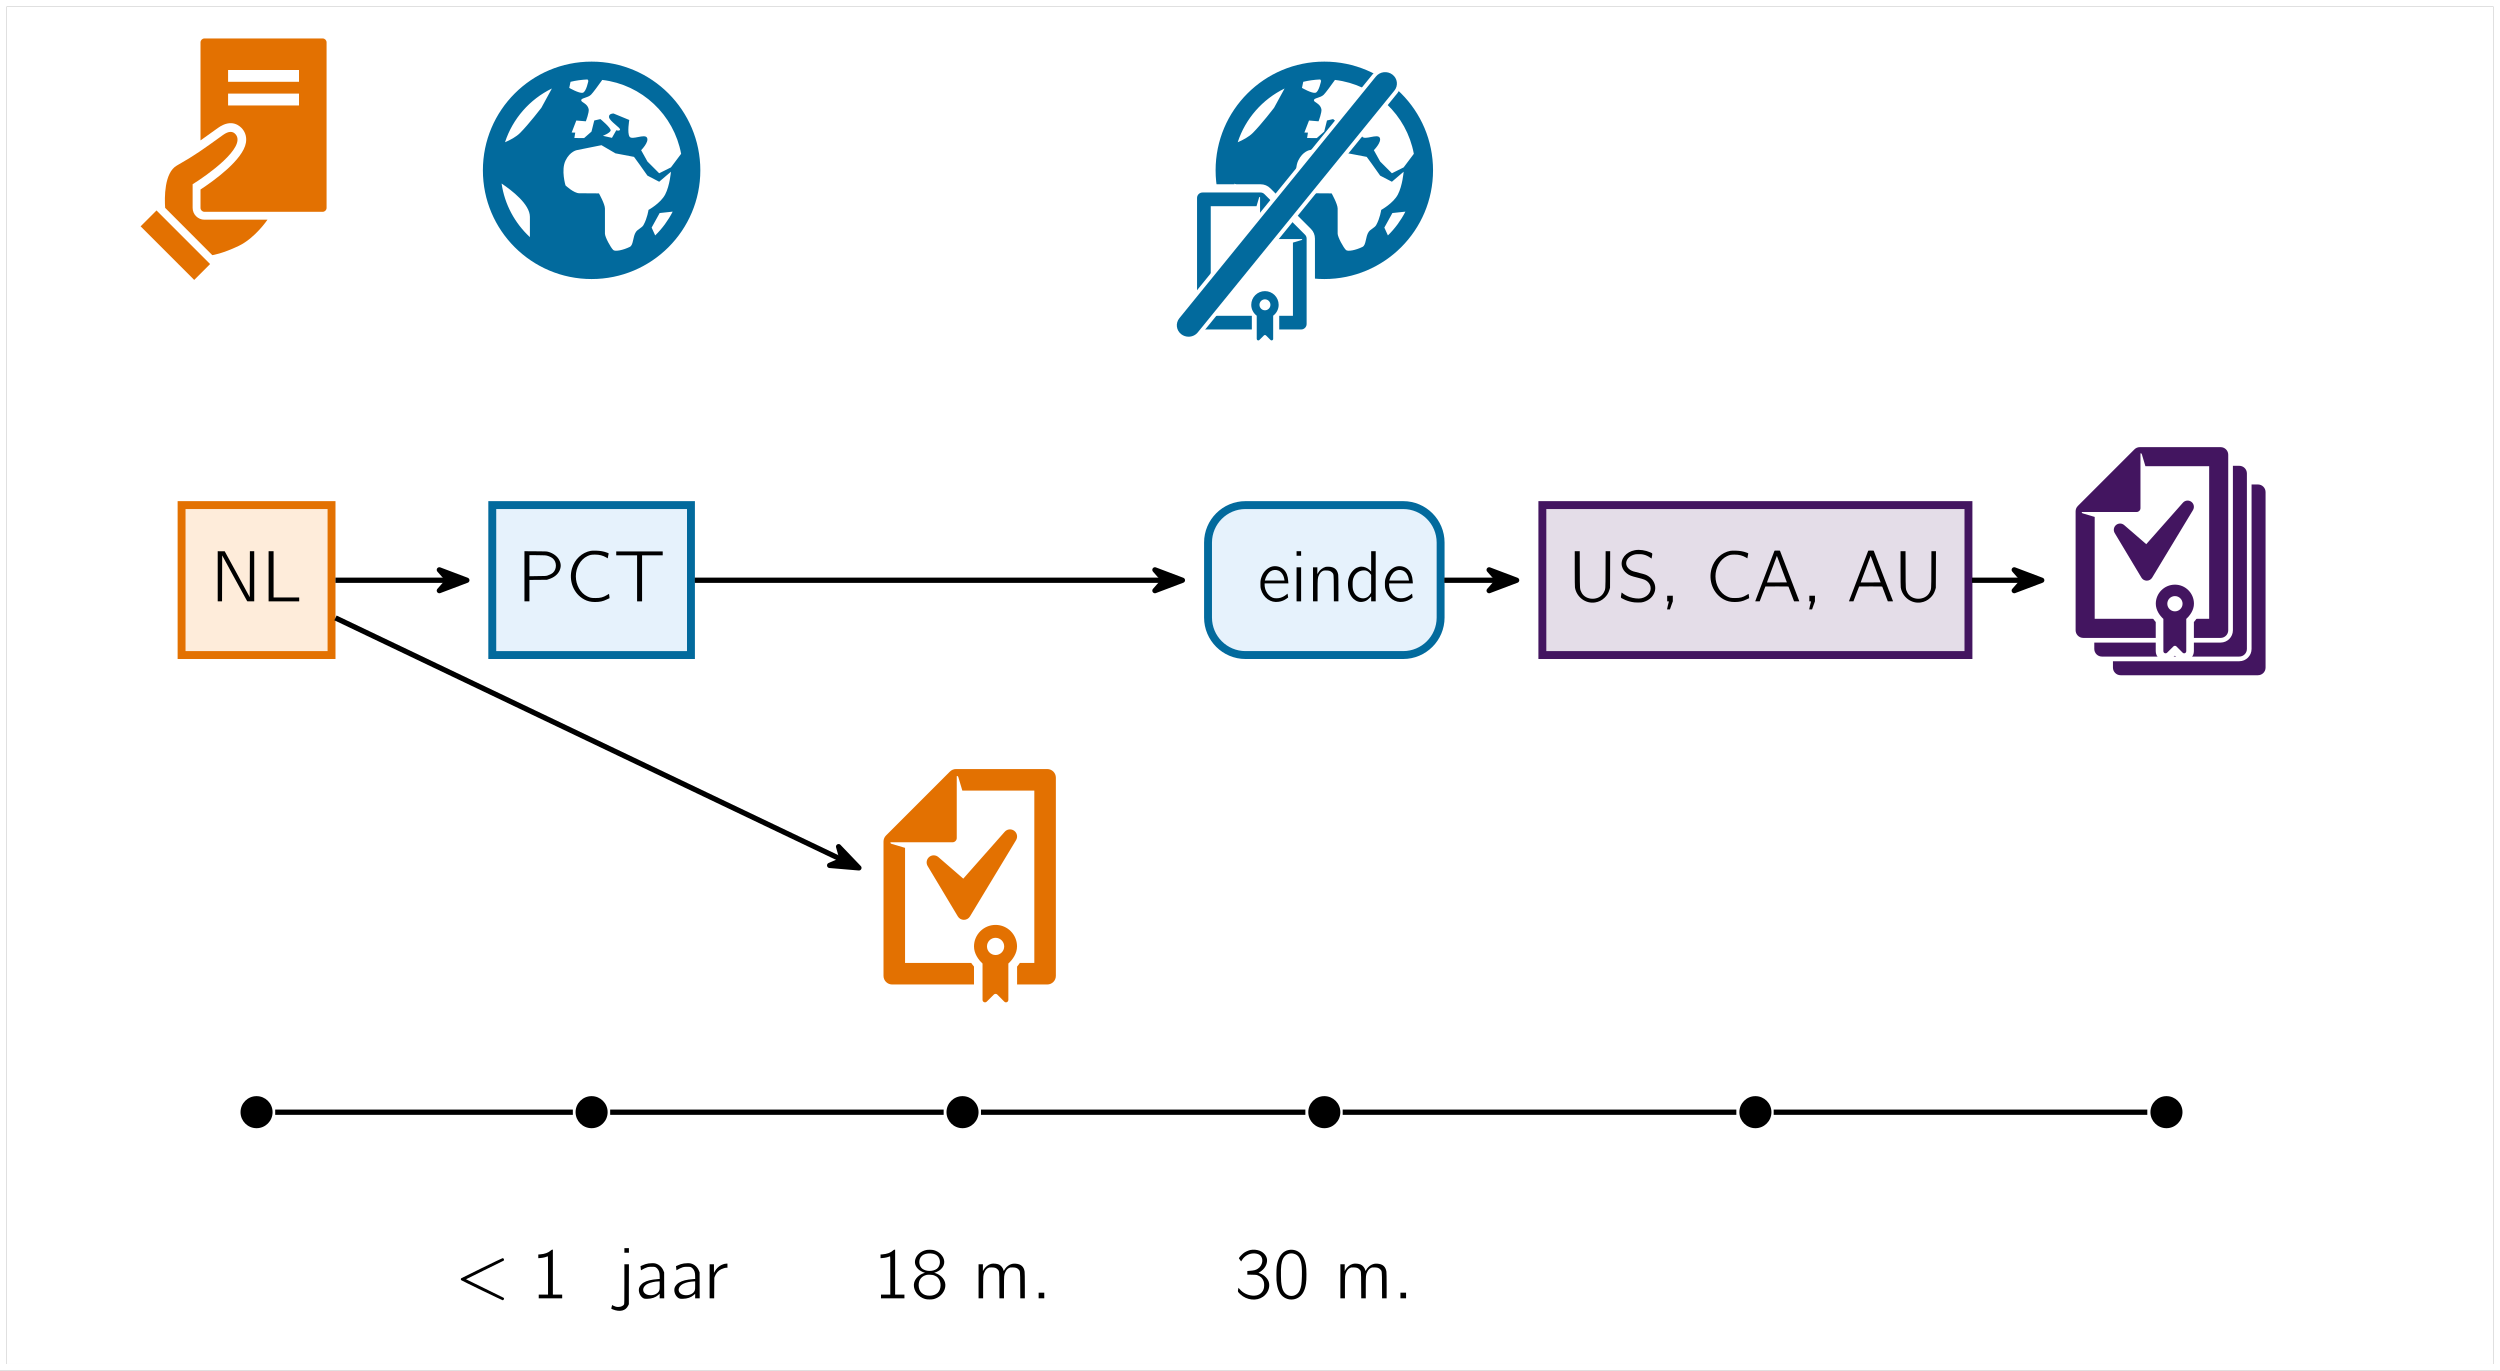 <?xml version='1.0' encoding='UTF-8'?>
<!-- This file was generated by dvisvgm 2.11.1 -->
<svg version='1.1' xmlns='http://www.w3.org/2000/svg' xmlns:xlink='http://www.w3.org/1999/xlink' width='377.946pt' height='207.201pt' viewBox='53.798 57.783 377.946 207.201'>
<rect x="53.798" y="57.783" width="377.946" height="207.201" fill="#808080" stroke="none"/>
<defs/>
<g id='page1'>
<rect x='54.795' y='58.78' height='205.209' width='375.953' fill='#fff'/>
<g stroke-miterlimit='10' transform='translate(63.444,218.077)scale(0.996,-0.996)'>
<g fill='#000' stroke='#000'>
<g stroke-width='0.4'>
<g stroke-width='0.8'>
<g fill='#000' stroke='#000'>
<g stroke='#fff'>
<path d='M 0.0 0.0 L 360.0 0.0' fill='none'/>
</g>
<g transform='translate(11.653,-32.895)'>
<g stroke='none' transform='scale(-1.004,1.004)translate(63.444,218.077)scale(-1,-1)'>
<g stroke='#000' stroke-miterlimit='10' transform='translate(80.978,67.203)scale(0.996,-0.996)'>
<path d='' fill='none'/>
<g fill='#e37101'>
<g fill-rule='nonzero'>
<path d='M 10.031 36.519 L -7.91 36.519 C -8.24 36.519 -8.508 36.251 -8.508 35.921 L -8.508 21.042 C -7.721 21.594 -6.875 22.206 -5.866 22.932 C -3.754 24.452 -2.476 23.189 -2.134 22.766 C -1.661 22.182 -1.482 21.461 -1.616 20.681 C -2.059 18.092 -6.505 14.904 -8.508 13.591 L -8.508 10.803 C -8.508 10.473 -8.24 10.205 -7.91 10.205 L 10.031 10.205 C 10.361 10.205 10.629 10.473 10.629 10.803 L 10.629 35.921 C 10.629 36.251 10.361 36.519 10.031 36.519 M -4.322 31.735 L 6.443 31.735 L 6.443 29.94 L -4.322 29.94 Z M -4.322 28.146 L 6.443 28.146 L 6.443 26.351 L -4.322 26.351 Z' stroke='none'/>
</g>
</g>
<g fill='#e37101'>
<g fill-rule='nonzero'>
<path d='M -9.704 10.803 L -9.704 14.391 C -7.538 15.724 -1.558 19.961 -3.157 21.939 C -3.584 22.468 -4.217 22.498 -5.098 21.864 C -8.093 19.708 -9.314 18.801 -12.096 17.23 C -14.03 16.139 -13.978 12.308 -13.875 10.803 L -6.714 3.626 C -6.714 3.626 -5.201 3.837 -2.704 5.033 C -0.206 6.23 1.658 9.008 1.658 9.008 L -7.91 9.008 C -8.901 9.008 -9.704 9.812 -9.704 10.803' stroke='none'/>
</g>
</g>
<g fill='#e37101'>
<g fill-rule='nonzero'>
<path d='M -17.6 8 L -9.465 -0.135 L -7.052 2.278 L -15.187 10.413 Z' stroke='none'/>
</g>
</g>
</g>
<g stroke='#000' stroke-miterlimit='10' transform='translate(131.631,67.203)scale(0.996,-0.996)'>
<path d='' fill='none'/>
<g fill='#026a9d'>
<g fill-rule='nonzero'>
<path d='M 0.0 0.0 C 9.113 0.0 16.502 7.388 16.502 16.502 C 16.502 25.615 9.113 33.003 0.0 33.003 C -9.113 33.003 -16.502 25.615 -16.502 16.502 C -16.502 7.388 -9.113 0.0 0.0 0.0 M 9.651 6.62 L 9.111 7.81 L 10.33 10.019 L 12.307 10.232 C 11.619 8.887 10.723 7.667 9.651 6.62 M 1.615 30.225 C 7.648 29.518 12.499 24.918 13.587 19.008 L 12.042 16.948 L 10.258 16.056 L 8.474 17.84 L 7.518 19.56 C 7.518 19.56 8.752 20.795 8.41 21.45 C 8.069 22.104 6.14 21.039 5.759 21.612 C 5.378 22.186 5.717 24.144 5.717 24.144 L 3.327 25.129 C 3.327 25.129 2.58 25.143 2.642 24.58 C 2.713 23.947 4.452 22.944 4.311 22.662 C 4.182 22.403 3.749 22.592 3.749 22.592 L 3.088 21.432 L 1.709 21.742 C 1.709 21.742 2.758 22.14 2.885 22.522 C 3.013 22.904 1.338 24.279 1.338 24.279 L 0.404 24.069 L -0.017 22.381 L -1.142 21.397 L -2.617 21.408 L -2.486 22.225 L -3.026 22.24 L -2.323 24.063 L -0.875 23.943 C -0.875 23.943 -0.34 25.339 -0.446 25.799 C -0.652 26.691 -1.582 26.792 -1.582 27.144 C -1.582 27.495 -0.58 27.49 -0.088 27.982 C 0.218 28.287 1.037 29.413 1.615 30.225 M -3.2 29.938 C -2.365 30.138 -1.503 30.257 -0.619 30.296 L -0.491 30.088 C -0.491 30.088 -0.808 28.417 -1.338 28.276 C -1.868 28.135 -3.393 29.014 -3.393 29.014 Z M -3.961 17.981 C -3.26 19.429 -2.197 19.577 -2.197 19.577 L 1.498 20.319 L 3.614 19.081 L 6.435 18.544 L 7.216 17.474 L 8.474 15.699 L 10.258 14.77 L 12.042 16.291 C 12.042 16.291 11.866 14.157 11.162 12.825 C 10.459 11.493 8.635 10.494 8.635 10.494 C 8.635 10.494 8.461 9.241 7.871 8.19 C 7.643 7.783 7.016 7.565 6.736 7.164 C 6.231 6.44 6.374 5.165 5.798 4.882 C 4.768 4.376 3.569 4.141 3.287 4.407 C 2.894 4.78 2.024 6.373 2.024 6.9 L 2.024 10.704 C 2.024 11.386 1.112 13.002 1.112 13.002 C 1.112 13.002 -1.045 13.023 -1.873 13.023 C -2.701 13.023 -3.961 14.211 -3.961 14.211 C -3.961 14.211 -4.661 16.533 -3.961 17.981 M -6.03 28.924 L -7.633 25.985 C -7.633 25.985 -9.521 23.524 -10.84 22.192 C -11.447 21.58 -12.348 21.103 -13.146 20.764 C -11.98 24.352 -9.381 27.291 -6.03 28.924 M -9.366 9.443 L -9.366 6.361 C -11.635 8.459 -13.197 11.3 -13.664 14.499 C -12.106 13.457 -9.366 11.354 -9.366 9.443' stroke='none'/>
</g>
</g>
</g>
<g stroke='#000' stroke-miterlimit='10' transform='translate(187.706,67.203)scale(0.996,-0.996)'/>
<g stroke='#000' stroke-miterlimit='10' transform='translate(242.403,67.203)scale(0.996,-0.996)'>
<path d='' fill='none'/>
<g fill='#026a9d'>
<g fill-rule='nonzero'>
<path d='M 0.0 0.0 C 9.113 0.0 16.502 7.388 16.502 16.502 C 16.502 25.615 9.113 33.003 0.0 33.003 C -9.113 33.003 -16.502 25.615 -16.502 16.502 C -16.502 7.388 -9.113 0.0 0.0 0.0 M 9.651 6.62 L 9.111 7.81 L 10.33 10.019 L 12.307 10.232 C 11.619 8.887 10.723 7.667 9.651 6.62 M 1.615 30.225 C 7.648 29.518 12.499 24.918 13.587 19.008 L 12.042 16.948 L 10.258 16.056 L 8.474 17.84 L 7.518 19.56 C 7.518 19.56 8.752 20.795 8.41 21.45 C 8.069 22.104 6.14 21.039 5.759 21.612 C 5.378 22.186 5.717 24.144 5.717 24.144 L 3.327 25.129 C 3.327 25.129 2.58 25.143 2.642 24.58 C 2.713 23.947 4.452 22.944 4.311 22.662 C 4.182 22.403 3.749 22.592 3.749 22.592 L 3.088 21.432 L 1.709 21.742 C 1.709 21.742 2.758 22.14 2.885 22.522 C 3.013 22.904 1.338 24.279 1.338 24.279 L 0.404 24.069 L -0.017 22.381 L -1.142 21.397 L -2.617 21.408 L -2.486 22.225 L -3.026 22.24 L -2.323 24.063 L -0.875 23.943 C -0.875 23.943 -0.34 25.339 -0.446 25.799 C -0.652 26.691 -1.582 26.792 -1.582 27.144 C -1.582 27.495 -0.58 27.49 -0.088 27.982 C 0.218 28.287 1.037 29.413 1.615 30.225 M -3.2 29.938 C -2.365 30.138 -1.503 30.257 -0.619 30.296 L -0.491 30.088 C -0.491 30.088 -0.808 28.417 -1.338 28.276 C -1.868 28.135 -3.393 29.014 -3.393 29.014 Z M -3.961 17.981 C -3.26 19.429 -2.197 19.577 -2.197 19.577 L 1.498 20.319 L 3.614 19.081 L 6.435 18.544 L 7.216 17.474 L 8.474 15.699 L 10.258 14.77 L 12.042 16.291 C 12.042 16.291 11.866 14.157 11.162 12.825 C 10.459 11.493 8.635 10.494 8.635 10.494 C 8.635 10.494 8.461 9.241 7.871 8.19 C 7.643 7.783 7.016 7.565 6.736 7.164 C 6.231 6.44 6.374 5.165 5.798 4.882 C 4.768 4.376 3.569 4.141 3.287 4.407 C 2.894 4.78 2.024 6.373 2.024 6.9 L 2.024 10.704 C 2.024 11.386 1.112 13.002 1.112 13.002 C 1.112 13.002 -1.045 13.023 -1.873 13.023 C -2.701 13.023 -3.961 14.211 -3.961 14.211 C -3.961 14.211 -4.661 16.533 -3.961 17.981 M -6.03 28.924 L -7.633 25.985 C -7.633 25.985 -9.521 23.524 -10.84 22.192 C -11.447 21.58 -12.348 21.103 -13.146 20.764 C -11.98 24.352 -9.381 27.291 -6.03 28.924 M -9.366 9.443 L -9.366 6.361 C -11.635 8.459 -13.197 11.3 -13.664 14.499 C -12.106 13.457 -9.366 11.354 -9.366 9.443' stroke='none'/>
</g>
</g>
<g fill='#fff'>
<g fill-rule='nonzero'>
<path d='M -11.264 12.202 L -18.333 12.202 L -18.333 -6.615 L -3.986 -6.615 L -3.986 5.919 L -10.247 12.181 L -11.68 12.202' stroke='none'/>
</g>
</g>
<g fill='#fff'>
<g fill-rule='nonzero'>
<path d='M -7.452 -8.278 L -7.452 -4.951 L -5.373 -4.951 L -5.373 5.445 L -9.323 5.445 C -9.896 5.445 -10.363 5.911 -10.363 6.485 L -10.363 10.435 L -16.601 10.435 L -16.601 -4.951 L -10.363 -4.951 L -10.363 -8.278 L -18.472 -8.278 C -19.275 -8.278 -19.927 -7.625 -19.927 -6.823 L -19.927 12.307 C -19.927 13.109 -19.275 13.762 -18.472 13.762 L -9.668 13.762 C -9.284 13.762 -8.91 13.606 -8.638 13.335 L -2.473 7.169 C -2.198 6.894 -2.047 6.529 -2.047 6.14 L -2.047 -6.823 C -2.047 -7.625 -2.699 -8.278 -3.502 -8.278 Z' stroke='none'/>
</g>
</g>
<g fill='#fff'>
<g fill-rule='nonzero'>
<path d='M -9.668 14.385 L -18.472 14.385 C -19.619 14.385 -20.551 13.453 -20.551 12.306 L -20.551 -6.822 C -20.551 -7.969 -19.619 -8.902 -18.472 -8.902 L -10.987 -8.902 L -9.739 -8.902 L -9.739 -7.654 L -9.739 -5.575 L -9.739 -4.327 L -10.987 -4.327 L -15.977 -4.327 L -15.977 9.811 L -10.987 9.811 L -10.987 6.484 C -10.987 5.568 -10.24 4.822 -9.323 4.822 L -5.997 4.822 L -5.997 -4.327 L -6.828 -4.327 L -8.076 -4.327 L -8.076 -5.575 L -8.076 -7.654 L -8.076 -8.902 L -6.828 -8.902 L -3.502 -8.902 C -2.355 -8.902 -1.423 -7.969 -1.423 -6.822 L -1.423 6.141 C -1.423 6.696 -1.639 7.218 -2.031 7.61 L -8.198 13.776 C -8.59 14.169 -9.113 14.385 -9.668 14.385 M -9.668 13.139 C -9.447 13.139 -9.236 13.05 -9.08 12.894 L -2.914 6.728 C -2.758 6.573 -2.67 6.361 -2.67 6.141 L -2.67 -6.822 C -2.67 -7.279 -3.044 -7.654 -3.502 -7.654 L -6.828 -7.654 L -6.828 -5.575 L -4.749 -5.575 L -4.749 5.532 L -3.441 5.919 C -3.298 5.965 -3.349 6.069 -3.349 6.069 L -9.323 6.069 C -9.553 6.069 -9.739 6.255 -9.739 6.484 L -9.739 12.458 C -9.739 12.458 -9.756 12.466 -9.778 12.466 C -9.811 12.466 -9.861 12.448 -9.889 12.363 L -10.276 11.059 L -17.225 11.059 L -17.225 -5.575 L -10.987 -5.575 L -10.987 -7.654 L -18.472 -7.654 C -18.932 -7.654 -19.304 -7.282 -19.304 -6.822 L -19.304 12.306 C -19.304 12.766 -18.932 13.139 -18.472 13.139 L -9.668 13.139' stroke='none'/>
</g>
</g>
<g fill='#fff'>
<g fill-rule='nonzero'>
<path d='M -8.908 -3.704 C -9.022 -3.704 -9.115 -3.796 -9.115 -3.912 C -9.115 -4.027 -9.022 -4.119 -8.908 -4.119 C -8.793 -4.119 -8.7 -4.027 -8.7 -3.912 C -8.7 -3.796 -8.793 -3.704 -8.908 -3.704 M -7.896 -9.942 C -8.123 -9.942 -8.338 -9.852 -8.5 -9.69 L -8.908 -9.283 L -9.315 -9.69 C -9.477 -9.852 -9.692 -9.942 -9.919 -9.942 C -10.393 -9.942 -10.779 -9.557 -10.779 -9.084 L -10.779 -5.853 C -11.311 -5.343 -11.611 -4.652 -11.611 -3.912 C -11.611 -2.42 -10.399 -1.209 -8.908 -1.209 C -7.417 -1.209 -6.204 -2.42 -6.204 -3.912 C -6.204 -4.652 -6.504 -5.343 -7.036 -5.853 L -7.036 -9.084 C -7.036 -9.324 -7.132 -9.545 -7.307 -9.709 C -7.467 -9.859 -7.676 -9.942 -7.896 -9.942' stroke='none'/>
</g>
</g>
<g fill='#fff'>
<g fill-rule='nonzero'>
<path d='M -8.908 -0.585 C -10.741 -0.585 -12.234 -2.078 -12.234 -3.911 C -12.234 -4.732 -11.937 -5.502 -11.403 -6.104 L -11.403 -9.083 C -11.403 -9.9 -10.737 -10.565 -9.919 -10.565 C -9.541 -10.565 -9.183 -10.423 -8.908 -10.163 C -8.632 -10.423 -8.274 -10.565 -7.896 -10.565 C -7.078 -10.565 -6.413 -9.9 -6.413 -9.083 L -6.413 -6.104 C -5.878 -5.502 -5.581 -4.732 -5.581 -3.911 C -5.581 -2.078 -7.074 -0.585 -8.908 -0.585 M -8.908 -4.744 C -8.449 -4.744 -8.076 -4.37 -8.076 -3.911 C -8.076 -3.453 -8.449 -3.08 -8.908 -3.08 C -9.366 -3.08 -9.739 -3.453 -9.739 -3.911 C -9.739 -4.37 -9.366 -4.744 -8.908 -4.744 M -8.908 -1.832 C -7.759 -1.832 -6.828 -2.763 -6.828 -3.911 C -6.828 -4.589 -7.158 -5.186 -7.66 -5.566 L -7.66 -9.083 C -7.66 -9.224 -7.776 -9.317 -7.896 -9.317 C -7.953 -9.317 -8.011 -9.296 -8.059 -9.248 L -8.742 -8.566 C -8.788 -8.521 -8.847 -8.497 -8.908 -8.497 C -8.968 -8.497 -9.027 -8.521 -9.073 -8.566 L -9.756 -9.248 C -9.804 -9.296 -9.862 -9.317 -9.919 -9.317 C -10.039 -9.317 -10.155 -9.224 -10.155 -9.083 L -10.155 -5.566 C -10.657 -5.186 -10.987 -4.589 -10.987 -3.911 C -10.987 -2.763 -10.056 -1.832 -8.908 -1.832' stroke='none'/>
</g>
</g>
<g fill='#026a9d'>
<g fill-rule='nonzero'>
<path d='M -2.929 6.728 L -9.095 12.894 C -9.251 13.05 -9.463 13.138 -9.683 13.138 L -18.487 13.138 C -18.947 13.138 -19.319 12.766 -19.319 12.306 L -19.319 -6.822 C -19.319 -7.282 -18.947 -7.655 -18.487 -7.655 L -11.001 -7.655 L -11.001 -5.575 L -17.239 -5.575 L -17.239 11.059 L -10.291 11.059 L -9.904 12.363 C -9.859 12.504 -9.754 12.459 -9.754 12.459 L -9.754 6.485 C -9.754 6.255 -9.569 6.068 -9.339 6.068 L -3.364 6.068 C -3.364 6.068 -3.313 5.965 -3.455 5.919 L -4.764 5.532 L -4.764 -5.575 L -6.844 -5.575 L -6.844 -7.655 L -3.516 -7.655 C -3.059 -7.655 -2.685 -7.28 -2.685 -6.822 L -2.685 6.141 C -2.685 6.361 -2.773 6.572 -2.929 6.728' stroke='none'/>
</g>
</g>
<g fill='#026a9d'>
<g fill-rule='nonzero'>
<path d='M -9.011 -4.743 C -9.47 -4.743 -9.843 -4.37 -9.843 -3.911 C -9.843 -3.453 -9.47 -3.08 -9.011 -3.08 C -8.553 -3.08 -8.18 -3.453 -8.18 -3.911 C -8.18 -4.37 -8.553 -4.743 -9.011 -4.743 M -9.011 -1.832 C -10.16 -1.832 -11.091 -2.763 -11.091 -3.911 C -11.091 -4.589 -10.761 -5.186 -10.259 -5.565 L -10.259 -9.083 C -10.259 -9.291 -10.007 -9.396 -9.86 -9.249 L -9.177 -8.566 C -9.086 -8.474 -8.937 -8.474 -8.846 -8.566 L -8.163 -9.249 C -8.016 -9.396 -7.764 -9.291 -7.764 -9.083 L -7.764 -5.565 C -7.262 -5.186 -6.932 -4.589 -6.932 -3.911 C -6.932 -2.763 -7.863 -1.832 -9.011 -1.832' stroke='none'/>
</g>
</g>
<g stroke='#fff'>
<g fill='#026a9d'>
<g stroke-linejoin='miter'>
<g stroke-linecap='butt'>
<g stroke-miterlimit='10.00'>
<g fill-rule='nonzero'>
<g stroke-width='0.6'>
<path d='M 10.53 31.266 C 9.629 31.964 8.317 31.817 7.603 30.937 L -22.238 -5.758 C -22.952 -6.637 -22.802 -7.915 -21.899 -8.612 C -21.517 -8.908 -21.06 -9.053 -20.607 -9.053 C -19.991 -9.053 -19.383 -8.789 -18.972 -8.281 L 10.869 28.413 C 11.583 29.291 11.432 30.57 10.53 31.266'/>
</g>
</g>
</g>
</g>
</g>
</g>
</g>
</g>
<g stroke='#000' stroke-miterlimit='10' transform='translate(80.978,112.712)scale(0.996,-0.996)'>
<g stroke-width='1.2'>
<g stroke='#000'>
<g fill='#fff'>
<g stroke='#e37101'>
<g fill='#feecda'>
<g stroke-width='1.2'>
<g stroke='#000'>
<g fill='#fff'>
<g stroke='#e37101'>
<g fill='#feecda'>
<path d='M -11.381 -11.381 h 22.762 v 22.762 h -22.762 Z'/>
</g>
</g>
</g>
</g>
</g>
<g transform='translate(-6.981,-3.232)'>
<g stroke='none' transform='scale(-1.004,1.004)translate(80.978,112.712)scale(-1,-1)'>
<g fill='#000'>
<g stroke='none'>
<path d='M82.058 108.926V112.712H82.385H82.713L82.723 109.243L82.734 105.763L84.622 109.232L86.52 112.701L87.043 112.712H87.578V108.926V105.13H87.251H86.923L86.913 108.61L86.902 112.09L85.014 108.61L83.116 105.141H82.582L82.058 105.13Z'/>
<path d='M89.752 108.926V112.712H92.065H94.378V112.417V112.123H92.447H90.505V108.632V105.13H90.123H89.752Z'/>
</g>
</g>
</g>
</g>
</g>
</g>
</g>
</g>
</g>
</g>
<g stroke='#000' stroke-miterlimit='10' transform='translate(131.631,112.712)scale(0.996,-0.996)'>
<g stroke-width='1.2'>
<g stroke='#000'>
<g fill='#fff'>
<g stroke='#026a9d'>
<g fill='#e6f2fc'>
<g stroke-width='1.2'>
<g stroke='#000'>
<g fill='#fff'>
<g stroke='#026a9d'>
<g fill='#e6f2fc'>
<path d='M -15.078 -11.381 h 30.157 v 22.762 h -30.157 Z'/>
</g>
</g>
</g>
</g>
</g>
<g transform='translate(-11.246,-3.232)'>
<g stroke='none' transform='scale(-1.004,1.004)translate(131.631,112.712)scale(-1,-1)'>
<g fill='#000'>
<g stroke='none'>
<path d='M132.678 108.926V112.712H133.049H133.431V111.097V109.472L134.751 109.461L136.082 109.45L136.365 109.352C137.118 109.123 137.685 108.675 137.969 108.097C138.231 107.541 138.231 107.006 137.936 106.461C137.642 105.883 136.998 105.413 136.256 105.217C135.995 105.152 135.896 105.152 134.325 105.141L132.678 105.13ZM136.136 105.817C136.431 105.893 136.791 106.068 136.976 106.232C137.587 106.755 137.587 107.868 136.976 108.392C136.791 108.555 136.431 108.73 136.136 108.817C135.896 108.883 135.776 108.883 134.653 108.893L133.431 108.915V107.312V105.719L134.653 105.73C135.776 105.741 135.896 105.752 136.136 105.817Z'/>
<path d='M142.696 105.075C141.365 105.326 140.264 106.363 139.871 107.726C139.325 109.581 140.1 111.555 141.704 112.417C142.194 112.69 142.729 112.81 143.34 112.81C144.071 112.81 144.54 112.712 145.14 112.417L145.544 112.232L145.522 112.003C145.511 111.883 145.489 111.73 145.478 111.675L145.456 111.577L145.184 111.741C144.562 112.112 144.191 112.21 143.405 112.21C142.784 112.21 142.598 112.166 142.173 111.959C141.136 111.457 140.449 110.246 140.449 108.926C140.449 107.595 141.136 106.395 142.173 105.883C142.587 105.686 142.784 105.643 143.34 105.643C144.016 105.643 144.529 105.773 145.053 106.079L145.271 106.21L145.325 105.904C145.358 105.741 145.391 105.566 145.402 105.523C145.413 105.435 145.402 105.424 145.173 105.348C144.824 105.228 144.725 105.195 144.376 105.13C143.94 105.043 143.024 105.01 142.696 105.075Z'/>
<path d='M146.556 105.457V105.752H148.127H149.709V109.232V112.712H150.08H150.462V109.232V105.752H152.022H153.582V105.457V105.163H150.069H146.556Z'/>
</g>
</g>
</g>
</g>
</g>
</g>
</g>
</g>
</g>
</g>
<g stroke='#000' stroke-miterlimit='10' transform='translate(187.706,112.712)scale(0.996,-0.996)'/>
<g stroke='#000' stroke-miterlimit='10' transform='translate(242.403,112.712)scale(0.996,-0.996)'>
<g stroke-width='1.2'>
<g stroke='#000'>
<g fill='#fff'>
<g stroke='#026a9d'>
<g fill='#e6f2fc'>
<g stroke-width='1.2'>
<g stroke='#000'>
<g fill='#fff'>
<g stroke='#026a9d'>
<g fill='#e6f2fc'>
<path d='M 11.961 11.381 L -11.961 11.381 C -15.104 11.381 -17.652 8.833 -17.652 5.691 L -17.652 -5.691 C -17.652 -8.833 -15.104 -11.381 -11.961 -11.381 L 11.961 -11.381 C 15.104 -11.381 17.652 -8.833 17.652 -5.691 L 17.652 5.691 C 17.652 8.833 15.104 11.381 11.961 11.381 Z M -17.652 -11.381'/>
</g>
</g>
</g>
</g>
</g>
<g transform='translate(-13.82,-3.232)'>
<g stroke='none' transform='scale(-1.004,1.004)translate(242.403,112.712)scale(-1,-1)'>
<g fill='#000'>
<g stroke='none'>
<path d='M248.278 107.443C247.623 107.606 246.99 108.195 246.718 108.915C246.543 109.373 246.499 109.57 246.51 110.104C246.51 110.508 246.521 110.65 246.576 110.857C246.936 112.177 248.059 112.973 249.259 112.777C249.728 112.712 250.121 112.548 250.492 112.275L250.699 112.123L250.678 111.981C250.667 111.893 250.645 111.763 250.634 111.686L250.612 111.544L250.416 111.697C250.165 111.904 249.859 112.068 249.543 112.166C249.183 112.275 248.648 112.275 248.376 112.166C247.961 112.013 247.579 111.632 247.372 111.184C247.23 110.912 247.143 110.508 247.143 110.235V109.995H248.932H250.732L250.71 109.668C250.656 108.85 250.438 108.283 250.012 107.89C249.576 107.475 248.888 107.301 248.278 107.443ZM249.216 108.053C249.674 108.228 250.023 108.741 250.121 109.373L250.154 109.559H248.659H247.176L247.198 109.472C247.328 108.937 247.667 108.392 248.038 108.163C248.387 107.944 248.823 107.901 249.216 108.053Z'/>
<path d='M251.972 105.479V105.817H252.31H252.659V105.479V105.13H252.31H251.972ZM251.972 110.137V112.712H252.31H252.659V110.137V107.563H252.31H251.972Z'/>
<path d='M256.336 107.508C255.899 107.639 255.441 107.999 255.223 108.403L255.114 108.599V108.075V107.563H254.787H254.459V110.137V112.712H254.797H255.147V111.086C255.147 109.264 255.157 109.144 255.365 108.719C255.496 108.435 255.692 108.228 255.921 108.119C256.063 108.043 256.128 108.032 256.445 108.043C256.892 108.043 257.121 108.119 257.328 108.326C257.601 108.599 257.59 108.533 257.601 110.759L257.612 112.712H257.961H258.299V110.803C258.299 109.657 258.288 108.806 258.267 108.686C258.168 108.086 257.874 107.715 257.383 107.563C257.099 107.464 256.576 107.443 256.336 107.508Z'/>
<path d='M263.248 106.657V108.195L263.019 107.977C262.67 107.65 262.223 107.464 261.797 107.464C261.557 107.464 261.317 107.519 261.045 107.65C260.859 107.737 260.739 107.824 260.532 108.032C259.965 108.61 259.692 109.406 259.747 110.333C259.79 111.163 260.096 111.883 260.597 112.352C261.056 112.755 261.536 112.886 262.092 112.755C262.43 112.69 262.67 112.537 262.976 112.232L263.248 111.959V112.341V112.712H263.597H263.936V108.926V105.13H263.597H263.248ZM262.659 108.13C262.867 108.239 263.019 108.381 263.15 108.577L263.248 108.719V110.061V111.392L263.128 111.588C262.965 111.861 262.801 112.013 262.572 112.133C261.907 112.461 261.023 112.112 260.674 111.392C260.488 110.999 260.445 110.77 260.445 110.159S260.477 109.352 260.663 108.948C260.947 108.359 261.547 108.01 262.212 108.032C262.419 108.043 262.517 108.053 262.659 108.13Z'/>
<path d='M267.096 107.443C266.441 107.606 265.808 108.195 265.536 108.915C265.361 109.373 265.317 109.57 265.328 110.104C265.328 110.508 265.339 110.65 265.394 110.857C265.754 112.177 266.877 112.973 268.077 112.777C268.546 112.712 268.939 112.548 269.31 112.275L269.517 112.123L269.496 111.981C269.485 111.893 269.463 111.763 269.452 111.686L269.43 111.544L269.234 111.697C268.983 111.904 268.677 112.068 268.361 112.166C268.001 112.275 267.466 112.275 267.194 112.166C266.779 112.013 266.397 111.632 266.19 111.184C266.048 110.912 265.961 110.508 265.961 110.235V109.995H267.75H269.55L269.528 109.668C269.474 108.85 269.256 108.283 268.83 107.89C268.394 107.475 267.706 107.301 267.096 107.443ZM268.034 108.053C268.492 108.228 268.841 108.741 268.939 109.373L268.972 109.559H267.477H265.994L266.016 109.472C266.146 108.937 266.485 108.392 266.856 108.163C267.205 107.944 267.641 107.901 268.034 108.053Z'/>
</g>
</g>
</g>
</g>
</g>
</g>
</g>
</g>
</g>
</g>
<g stroke='#000' stroke-miterlimit='10' transform='translate(307.575,112.712)scale(0.996,-0.996)'>
<g stroke-width='1.2'>
<g stroke='#000'>
<g fill='#fff'>
<g stroke='#431560'>
<g fill='#e4dde8'>
<g stroke-width='1.2'>
<g stroke='#000'>
<g fill='#fff'>
<g stroke='#431560'>
<g fill='#e4dde8'>
<path d='M -32.338 -11.381 h 64.676 v 22.762 h -64.676 Z'/>
</g>
</g>
</g>
</g>
</g>
<g transform='translate(-28.506,-3.232)'>
<g stroke='none' transform='scale(-1.004,1.004)translate(307.575,112.712)scale(-1,-1)'>
<g fill='#000'>
<g stroke='none'>
<path d='M308.655 107.77C308.655 109.439 308.666 110.475 308.688 110.617C308.928 112.079 310.313 113.104 311.731 112.875C312.277 112.788 312.735 112.57 313.149 112.177C313.531 111.817 313.739 111.479 313.902 110.955L313.989 110.661L314 107.901L314.011 105.13H313.662H313.324L313.313 107.912C313.302 111.021 313.313 110.824 313.062 111.337C312.419 112.646 310.28 112.646 309.659 111.337C309.419 110.824 309.429 111.01 309.419 107.912L309.408 105.13H309.026H308.655Z'/>
<path d='M317.749 104.977C316.397 105.228 315.535 106.297 315.786 107.388C315.884 107.803 316.157 108.217 316.538 108.501C316.909 108.784 317.193 108.893 318.175 109.133C319.178 109.384 319.364 109.461 319.691 109.755C319.822 109.875 319.909 110.006 319.997 110.17C320.422 111.043 319.833 112.003 318.731 112.243C318.284 112.341 317.564 112.264 316.986 112.068C316.582 111.937 316.048 111.643 315.818 111.424L315.742 111.37L315.688 111.675C315.6 112.21 315.568 112.144 315.982 112.352C316.397 112.57 316.822 112.712 317.313 112.81C317.597 112.864 317.771 112.886 318.218 112.886C318.731 112.886 318.797 112.875 319.069 112.799C319.953 112.537 320.564 111.937 320.771 111.152C320.978 110.312 320.597 109.428 319.789 108.904C319.462 108.697 319.298 108.632 318.448 108.424C317.498 108.195 317.313 108.13 317.029 107.944C316.026 107.268 316.331 106.046 317.608 105.653C317.826 105.588 317.924 105.577 318.349 105.577C318.753 105.577 318.895 105.588 319.113 105.653C319.429 105.73 319.768 105.893 320.062 106.101L320.269 106.243L320.324 105.937C320.411 105.413 320.433 105.468 320.073 105.304C319.331 104.977 318.469 104.846 317.749 104.977Z'/>
<path d='M322.629 112.286V112.712H322.76C322.869 112.712 322.891 112.712 322.88 112.766C322.869 112.799 322.804 113.072 322.727 113.366L322.607 113.923H322.826H323.044L323.262 113.301L323.48 112.701V112.286V111.861H323.055H322.629Z'/>
<path d='M332.176 105.075C330.846 105.326 329.744 106.363 329.351 107.726C328.806 109.581 329.58 111.555 331.184 112.417C331.675 112.69 332.209 112.81 332.82 112.81C333.551 112.81 334.02 112.712 334.62 112.417L335.024 112.232L335.002 112.003C334.991 111.883 334.969 111.73 334.958 111.675L334.937 111.577L334.664 111.741C334.042 112.112 333.671 112.21 332.886 112.21C332.264 112.21 332.078 112.166 331.653 111.959C330.617 111.457 329.929 110.246 329.929 108.926C329.929 107.595 330.617 106.395 331.653 105.883C332.067 105.686 332.264 105.643 332.82 105.643C333.497 105.643 334.009 105.773 334.533 106.079L334.751 106.21L334.806 105.904C334.838 105.741 334.871 105.566 334.882 105.523C334.893 105.435 334.882 105.424 334.653 105.348C334.304 105.228 334.206 105.195 333.856 105.13C333.42 105.043 332.504 105.01 332.176 105.075Z'/>
<path d='M338.84 105.086C338.666 105.523 335.938 112.69 335.938 112.701S336.091 112.712 336.276 112.712H336.615L337.04 111.588L337.476 110.464L339.211 110.453C340.847 110.453 340.956 110.453 340.978 110.508C341.022 110.639 341.698 112.384 341.753 112.548L341.818 112.712H342.211C342.429 112.712 342.604 112.712 342.604 112.701S339.855 105.501 339.691 105.086C339.68 105.043 339.626 105.032 339.266 105.032C338.916 105.032 338.862 105.043 338.84 105.086ZM339.462 106.472C339.582 106.81 339.909 107.704 340.204 108.468L340.727 109.843L339.222 109.853C338.404 109.853 337.727 109.853 337.716 109.853C337.716 109.843 337.771 109.69 337.836 109.504C338.087 108.861 339.08 106.199 339.146 106.013C339.178 105.904 339.211 105.828 339.222 105.85C339.233 105.861 339.342 106.144 339.462 106.472Z'/>
<path d='M344.12 112.286V112.712H344.251C344.36 112.712 344.382 112.712 344.371 112.766C344.36 112.799 344.295 113.072 344.218 113.366L344.098 113.923H344.316H344.535L344.753 113.301L344.971 112.701V112.286V111.861H344.545H344.12Z'/>
<path d='M353.013 105.086C352.838 105.523 350.111 112.69 350.111 112.701S350.264 112.712 350.449 112.712H350.787L351.213 111.588L351.649 110.464L353.384 110.453C355.02 110.453 355.129 110.453 355.151 110.508C355.194 110.639 355.871 112.384 355.925 112.548L355.991 112.712H356.384C356.602 112.712 356.776 112.712 356.776 112.701S354.027 105.501 353.864 105.086C353.853 105.043 353.798 105.032 353.438 105.032C353.089 105.032 353.034 105.043 353.013 105.086ZM353.634 106.472C353.754 106.81 354.082 107.704 354.376 108.468L354.9 109.843L353.394 109.853C352.576 109.853 351.9 109.853 351.889 109.853C351.889 109.843 351.944 109.69 352.009 109.504C352.26 108.861 353.253 106.199 353.318 106.013C353.351 105.904 353.384 105.828 353.394 105.85C353.405 105.861 353.514 106.144 353.634 106.472Z'/>
<path d='M357.909 107.77C357.909 109.439 357.92 110.475 357.942 110.617C358.182 112.079 359.567 113.104 360.985 112.875C361.531 112.788 361.989 112.57 362.403 112.177C362.785 111.817 362.993 111.479 363.156 110.955L363.243 110.661L363.254 107.901L363.265 105.13H362.916H362.578L362.567 107.912C362.556 111.021 362.567 110.824 362.316 111.337C361.673 112.646 359.534 112.646 358.913 111.337C358.673 110.824 358.683 111.01 358.673 107.912L358.662 105.13H358.28H357.909Z'/>
</g>
</g>
</g>
</g>
</g>
</g>
</g>
</g>
</g>
</g>
<g stroke='#000' stroke-miterlimit='10' transform='translate(369.719,112.712)scale(0.996,-0.996)'>
<g transform='translate(-11.381,-3.232)'>
<g stroke='none' transform='scale(-1.004,1.004)translate(369.719,112.712)scale(-1,-1)'>
<g fill='#000'>
<g stroke='none'/>
</g>
</g>
</g>
<path d='' fill='none'/>
<g fill='#431560'>
<g fill-rule='nonzero'>
<path d='M 13.884 14.512 L 1.622 14.512 C 1.316 14.512 1.021 14.39 0.804 14.172 L -7.784 5.584 C -8.002 5.368 -8.123 5.073 -8.123 4.766 L -8.123 -13.288 C -8.123 -13.924 -7.601 -14.445 -6.965 -14.445 L 13.884 -14.445 C 14.524 -14.445 15.043 -13.927 15.043 -13.288 L 15.043 13.353 C 15.043 13.993 14.524 14.512 13.884 14.512 M 12.147 -11.55 L -5.227 -11.55 L -5.227 3.918 L -7.051 4.458 C -7.248 4.521 -7.177 4.667 -7.177 4.667 L 1.144 4.667 C 1.463 4.667 1.722 4.926 1.722 5.245 L 1.722 13.565 C 1.722 13.565 1.868 13.629 1.932 13.432 L 2.47 11.616 L 12.147 11.616 Z' stroke='none'/>
</g>
</g>
<g fill='#fff'>
<g fill-rule='nonzero'>
<path d='M 11.051 17.345 L -1.212 17.345 C -1.518 17.345 -1.812 17.224 -2.03 17.006 L -10.617 8.418 C -10.836 8.201 -10.956 7.907 -10.956 7.6 L -10.956 -10.454 C -10.956 -11.091 -10.435 -11.612 -9.799 -11.612 L 11.051 -11.612 C 11.69 -11.612 12.209 -11.093 12.209 -10.454 L 12.209 16.187 C 12.209 16.827 11.69 17.345 11.051 17.345 M 9.313 -8.716 L -8.06 -8.716 L -8.06 6.752 L -9.884 7.292 C -10.081 7.355 -10.011 7.5 -10.011 7.5 L -1.69 7.5 C -1.371 7.5 -1.112 7.76 -1.112 8.079 L -1.112 16.399 C -1.112 16.399 -0.966 16.463 -0.902 16.265 L -0.364 14.449 L 9.313 14.449 Z' stroke='none'/>
</g>
</g>
<g stroke='#fff'>
<g stroke-linejoin='miter'>
<g stroke-linecap='butt'>
<g stroke-miterlimit='10.00'>
<g stroke-width='1.417'>
<path d='M 11.051 17.345 L -1.212 17.345 C -1.518 17.345 -1.812 17.224 -2.03 17.006 L -10.617 8.418 C -10.836 8.201 -10.956 7.907 -10.956 7.6 L -10.956 -10.454 C -10.956 -11.091 -10.435 -11.612 -9.799 -11.612 L 11.051 -11.612 C 11.69 -11.612 12.209 -11.093 12.209 -10.454 L 12.209 16.187 C 12.209 16.827 11.69 17.345 11.051 17.345 M 9.313 -8.716 L -8.06 -8.716 L -8.06 6.752 L -9.884 7.292 C -10.081 7.355 -10.011 7.5 -10.011 7.5 L -1.69 7.5 C -1.371 7.5 -1.112 7.76 -1.112 8.079 L -1.112 16.399 C -1.112 16.399 -0.966 16.463 -0.902 16.265 L -0.364 14.449 L 9.313 14.449 Z' fill='none'/>
</g>
</g>
</g>
</g>
</g>
<g fill='#fff'>
<g fill-rule='nonzero'>
<path d='M -2.456 16.256 L -10.248 7.755 L -9.54 -11.371 L 10.53 -11.489 L 11.003 16.256 L -1.748 16.964 Z' stroke='none'/>
</g>
</g>
<g fill='#431560'>
<g fill-rule='nonzero'>
<path d='M 11.051 17.345 L -1.212 17.345 C -1.518 17.345 -1.812 17.224 -2.029 17.006 L -10.617 8.418 C -10.836 8.201 -10.956 7.907 -10.956 7.6 L -10.956 -10.454 C -10.956 -11.091 -10.435 -11.612 -9.799 -11.612 L 11.051 -11.612 C 11.69 -11.612 12.209 -11.093 12.209 -10.454 L 12.209 16.187 C 12.209 16.827 11.69 17.345 11.051 17.345 M 9.313 -8.716 L -8.06 -8.716 L -8.06 6.752 L -9.884 7.292 C -10.081 7.355 -10.011 7.5 -10.011 7.5 L -1.69 7.5 C -1.371 7.5 -1.112 7.76 -1.112 8.079 L -1.112 16.399 C -1.112 16.399 -0.966 16.463 -0.902 16.265 L -0.364 14.449 L 9.313 14.449 Z' stroke='none'/>
</g>
</g>
<g fill='#fff'>
<g fill-rule='nonzero'>
<path d='M 8.218 20.178 L -4.045 20.178 C -4.351 20.178 -4.646 20.057 -4.863 19.839 L -13.45 11.251 C -13.669 11.034 -13.79 10.74 -13.79 10.433 L -13.79 -7.621 C -13.79 -8.258 -13.268 -8.778 -12.632 -8.778 L 8.218 -8.778 C 8.857 -8.778 9.376 -8.26 9.376 -7.621 L 9.376 19.02 C 9.376 19.66 8.857 20.178 8.218 20.178 M 6.48 -5.883 L -10.894 -5.883 L -10.894 9.585 L -12.718 10.125 C -12.914 10.188 -12.844 10.334 -12.844 10.334 L -4.523 10.334 C -4.204 10.334 -3.945 10.593 -3.945 10.912 L -3.945 19.232 C -3.945 19.232 -3.799 19.296 -3.735 19.098 L -3.197 17.282 L 6.48 17.282 Z' stroke='none'/>
</g>
</g>
<g stroke='#fff'>
<g stroke-linejoin='miter'>
<g stroke-linecap='butt'>
<g stroke-miterlimit='10.00'>
<g stroke-width='1.417'>
<path d='M 8.218 20.178 L -4.045 20.178 C -4.351 20.178 -4.646 20.057 -4.863 19.839 L -13.45 11.251 C -13.669 11.034 -13.79 10.74 -13.79 10.433 L -13.79 -7.621 C -13.79 -8.258 -13.268 -8.778 -12.632 -8.778 L 8.218 -8.778 C 8.857 -8.778 9.376 -8.26 9.376 -7.621 L 9.376 19.02 C 9.376 19.66 8.857 20.178 8.218 20.178 M 6.48 -5.883 L -10.894 -5.883 L -10.894 9.585 L -12.718 10.125 C -12.914 10.188 -12.844 10.334 -12.844 10.334 L -4.523 10.334 C -4.204 10.334 -3.945 10.593 -3.945 10.912 L -3.945 19.232 C -3.945 19.232 -3.799 19.296 -3.735 19.098 L -3.197 17.282 L 6.48 17.282 Z' fill='none'/>
</g>
</g>
</g>
</g>
</g>
<g fill='#fff'>
<g fill-rule='nonzero'>
<path d='M -5.289 19.089 L -13.082 10.589 L -12.373 -8.537 L 7.697 -8.656 L 8.17 19.089 L -4.581 19.797 Z' stroke='none'/>
</g>
</g>
<g fill='#431560'>
<g fill-rule='nonzero'>
<path d='M 8.218 20.178 L -4.045 20.178 C -4.351 20.178 -4.646 20.057 -4.862 19.839 L -13.45 11.251 C -13.669 11.034 -13.79 10.74 -13.79 10.433 L -13.79 -7.621 C -13.79 -8.258 -13.268 -8.778 -12.632 -8.778 L 8.218 -8.778 C 8.857 -8.778 9.376 -8.26 9.376 -7.621 L 9.376 19.02 C 9.376 19.66 8.857 20.178 8.218 20.178 M 6.48 -5.883 L -10.894 -5.883 L -10.894 9.585 L -12.718 10.125 C -12.914 10.188 -12.844 10.334 -12.844 10.334 L -4.523 10.334 C -4.204 10.334 -3.945 10.593 -3.945 10.912 L -3.945 19.232 C -3.945 19.232 -3.799 19.296 -3.735 19.098 L -3.197 17.282 L 6.48 17.282 Z' stroke='none'/>
</g>
</g>
<g fill='#431560'>
<g fill-rule='nonzero'>
<path d='M -7.652 8.357 C -8.01 8.057 -8.097 7.541 -7.857 7.14 L -3.801 0.37 C -3.63 0.085 -3.322 -0.09 -2.988 -0.091 L -2.985 -0.091 C -2.653 -0.091 -2.345 0.082 -2.173 0.366 L 4.024 10.623 C 4.28 11.043 4.172 11.588 3.778 11.88 C 3.382 12.173 2.83 12.116 2.503 11.75 L -3.07 5.447 L -6.418 8.347 C -6.772 8.654 -7.295 8.658 -7.652 8.357' stroke='none'/>
</g>
</g>
<g fill='#431560'>
<g fill-rule='nonzero'>
<path d='M 2.682 -11.699 C 2.444 -11.699 2.219 -11.604 2.048 -11.433 L 1.282 -10.66 L 0.504 -11.434 C 0.334 -11.604 0.106 -11.699 -0.135 -11.699 C -0.638 -11.699 -1.05 -11.293 -1.05 -10.793 L -1.05 -6.139 C -1.498 -5.677 -2.198 -4.769 -2.198 -3.591 C -2.198 -1.675 -0.636 -0.116 1.286 -0.116 C 3.198 -0.116 4.752 -1.675 4.752 -3.591 C 4.752 -4.758 4.039 -5.674 3.583 -6.139 L 3.583 -10.793 C 3.583 -11.045 3.486 -11.278 3.306 -11.449 C 3.137 -11.61 2.915 -11.699 2.682 -11.699 M 1.286 -3.011 C 0.966 -3.011 0.707 -3.271 0.707 -3.591 C 0.707 -3.91 0.966 -4.17 1.286 -4.17 C 1.605 -4.17 1.866 -3.91 1.866 -3.591 C 1.866 -3.271 1.605 -3.011 1.286 -3.011' stroke='none'/>
</g>
</g>
<g fill='#fff'>
<g fill-rule='nonzero'>
<path d='M 1.286 -0.695 C 2.886 -0.695 4.172 -1.991 4.172 -3.591 C 4.172 -4.535 3.584 -5.365 3.005 -5.893 L 3.005 -10.792 C 3.005 -10.989 2.848 -11.119 2.683 -11.119 C 2.603 -11.119 2.522 -11.089 2.457 -11.023 L 1.514 -10.072 C 1.45 -10.008 1.366 -9.976 1.282 -9.976 C 1.199 -9.976 1.115 -10.008 1.051 -10.072 L 0.095 -11.023 C 0.03 -11.089 -0.054 -11.119 -0.135 -11.119 C -0.305 -11.119 -0.47 -10.989 -0.47 -10.792 L -0.47 -5.893 C -1.05 -5.365 -1.619 -4.535 -1.619 -3.591 C -1.619 -1.991 -0.314 -0.695 1.286 -0.695 M 1.286 -4.749 C 1.925 -4.749 2.445 -4.229 2.445 -3.591 C 2.445 -2.951 1.925 -2.432 1.286 -2.432 C 0.647 -2.432 0.127 -2.951 0.127 -3.591 C 0.127 -4.229 0.647 -4.749 1.286 -4.749 M 1.286 0.464 C -0.954 0.464 -2.777 -1.355 -2.777 -3.591 C -2.777 -4.557 -2.363 -5.547 -1.628 -6.369 L -1.628 -10.792 C -1.628 -11.611 -0.958 -12.277 -0.135 -12.277 C 0.262 -12.277 0.634 -12.123 0.915 -11.842 L 1.278 -11.479 L 1.634 -11.839 C 1.919 -12.123 2.29 -12.277 2.683 -12.277 C 3.499 -12.277 4.163 -11.611 4.163 -10.792 L 4.163 -6.37 C 4.91 -5.54 5.331 -4.551 5.331 -3.591 C 5.331 -1.355 3.516 0.464 1.286 0.464' stroke='none'/>
</g>
</g>
</g>
<g stroke='#000' stroke-miterlimit='10' transform='translate(398.879,112.712)scale(0.996,-0.996)'/>
<g stroke='#000' stroke-miterlimit='10' transform='translate(80.978,159.61)scale(0.996,-0.996)'/>
<g stroke='#000' stroke-miterlimit='10' transform='translate(131.631,159.61)scale(0.996,-0.996)'/>
<g stroke='#000' stroke-miterlimit='10' transform='translate(187.706,159.61)scale(0.996,-0.996)'>
<g transform='translate(-8.536,-3.232)'>
<g stroke='none' transform='scale(-1.004,1.004)translate(187.706,159.61)scale(-1,-1)'>
<g fill='#000'>
<g stroke='none'/>
</g>
</g>
</g>
<path d='' fill='none'/>
<g fill='#e37101'>
<g fill-rule='nonzero'>
<path d='M -5.062 5.053 C -5.466 4.713 -5.564 4.131 -5.293 3.678 L -0.712 -3.967 C -0.519 -4.289 -0.171 -4.487 0.205 -4.488 L 0.209 -4.488 C 0.584 -4.488 0.932 -4.293 1.127 -3.972 L 8.126 7.612 C 8.414 8.085 8.293 8.701 7.847 9.032 C 7.4 9.362 6.777 9.298 6.407 8.885 L 0.114 1.766 L -3.668 5.042 C -4.068 5.388 -4.659 5.393 -5.062 5.053' stroke='none'/>
</g>
</g>
<g fill='#e37101'>
<g fill-rule='nonzero'>
<path d='M 12.86 18.403 L -0.987 18.403 C -1.334 18.403 -1.667 18.265 -1.912 18.02 L -11.61 8.321 C -11.856 8.077 -11.993 7.744 -11.993 7.397 L -11.993 -12.991 C -11.993 -13.711 -11.405 -14.299 -10.685 -14.299 L 1.742 -14.299 L 1.742 -11.578 C 1.585 -11.403 1.455 -11.216 1.324 -11.029 L -8.723 -11.029 L -8.723 6.439 L -10.782 7.049 C -11.005 7.121 -10.925 7.285 -10.925 7.285 L -1.529 7.285 C -1.168 7.285 -0.875 7.577 -0.875 7.938 L -0.875 17.334 C -0.875 17.334 -0.711 17.406 -0.639 17.183 L -0.03 15.133 L 10.898 15.133 L 10.898 -11.029 L 8.703 -11.029 C 8.571 -11.216 8.44 -11.403 8.282 -11.579 L 8.282 -14.299 L 12.86 -14.299 C 13.583 -14.299 14.168 -13.714 14.168 -12.991 L 14.168 17.095 C 14.168 17.817 13.583 18.403 12.86 18.403' stroke='none'/>
</g>
</g>
<g fill='#e37101'>
<g fill-rule='nonzero'>
<path d='M 5.018 -9.827 C 4.298 -9.827 3.712 -9.241 3.712 -8.521 C 3.712 -7.801 4.298 -7.214 5.018 -7.214 C 5.738 -7.214 6.325 -7.801 6.325 -8.521 C 6.325 -9.241 5.738 -9.827 5.018 -9.827 M 5.018 -5.255 C 3.215 -5.255 1.742 -6.718 1.742 -8.521 C 1.742 -9.586 2.386 -10.522 3.038 -11.118 L 3.038 -16.642 C 3.038 -16.864 3.224 -17.011 3.416 -17.011 C 3.508 -17.011 3.601 -16.978 3.676 -16.902 L 4.754 -15.83 C 4.825 -15.758 4.92 -15.722 5.014 -15.722 C 5.109 -15.722 5.204 -15.758 5.276 -15.83 L 6.338 -16.902 C 6.414 -16.978 6.505 -17.011 6.594 -17.011 C 6.78 -17.011 6.957 -16.864 6.957 -16.642 L 6.957 -11.118 C 7.61 -10.522 8.274 -9.586 8.274 -8.521 C 8.274 -6.718 6.822 -5.255 5.018 -5.255' stroke='none'/>
</g>
</g>
</g>
<g stroke='#000' stroke-miterlimit='10' transform='translate(242.403,159.61)scale(0.996,-0.996)'/>
<g stroke='#000' stroke-miterlimit='10' transform='translate(80.978,193.155)scale(0.996,-0.996)'>
<g fill='#000'>
<g fill='#000'>
<path d='M 2.433 0.0 C 2.433 1.343 1.343 2.433 0.0 2.433 C -1.343 2.433 -2.433 1.343 -2.433 0.0 C -2.433 -1.343 -1.343 -2.433 0.0 -2.433 C 1.343 -2.433 2.433 -1.343 2.433 0.0 Z M 0.0 0.0' stroke='none'/>
</g>
<g transform='translate(-1.916,-3.232)'>
<g stroke='none' transform='scale(-1.004,1.004)translate(80.978,193.155)scale(-1,-1)'>
<g fill='#000'>
<g stroke='none'>
<path d='M81.109 190.58V190.864H82.614H84.131V190.58V190.308H82.614H81.109Z'/>
</g>
</g>
</g>
</g>
</g>
</g>
<g stroke='#000' stroke-miterlimit='10' transform='translate(131.631,193.155)scale(0.996,-0.996)'>
<g fill='#000'>
<g fill='#000'>
<path d='M 2.433 0.0 C 2.433 1.343 1.343 2.433 0.0 2.433 C -1.343 2.433 -2.433 1.343 -2.433 0.0 C -2.433 -1.343 -1.343 -2.433 0.0 -2.433 C 1.343 -2.433 2.433 -1.343 2.433 0.0 Z M 0.0 0.0' stroke='none'/>
</g>
<g transform='translate(-1.916,-3.232)'>
<g stroke='none' transform='scale(-1.004,1.004)translate(131.631,193.155)scale(-1,-1)'>
<g fill='#000'>
<g stroke='none'>
<path d='M131.762 190.58V190.864H133.267H134.784V190.58V190.308H133.267H131.762Z'/>
</g>
</g>
</g>
</g>
</g>
</g>
<g stroke='#000' stroke-miterlimit='10' transform='translate(187.706,193.155)scale(0.996,-0.996)'>
<g fill='#000'>
<g fill='#000'>
<path d='M 2.433 0.0 C 2.433 1.343 1.343 2.433 0.0 2.433 C -1.343 2.433 -2.433 1.343 -2.433 0.0 C -2.433 -1.343 -1.343 -2.433 0.0 -2.433 C 1.343 -2.433 2.433 -1.343 2.433 0.0 Z M 0.0 0.0' stroke='none'/>
</g>
<g transform='translate(-1.916,-3.232)'>
<g stroke='none' transform='scale(-1.004,1.004)translate(187.706,193.155)scale(-1,-1)'>
<g fill='#000'>
<g stroke='none'>
<path d='M187.837 190.58V190.864H189.342H190.859V190.58V190.308H189.342H187.837Z'/>
</g>
</g>
</g>
</g>
</g>
</g>
<g stroke='#000' stroke-miterlimit='10' transform='translate(242.403,193.155)scale(0.996,-0.996)'>
<g fill='#000'>
<g fill='#000'>
<path d='M 2.433 0.0 C 2.433 1.343 1.343 2.433 0.0 2.433 C -1.343 2.433 -2.433 1.343 -2.433 0.0 C -2.433 -1.343 -1.343 -2.433 0.0 -2.433 C 1.343 -2.433 2.433 -1.343 2.433 0.0 Z M 0.0 0.0' stroke='none'/>
</g>
<g transform='translate(-1.916,-3.232)'>
<g stroke='none' transform='scale(-1.004,1.004)translate(242.403,193.155)scale(-1,-1)'>
<g fill='#000'>
<g stroke='none'>
<path d='M242.534 190.58V190.864H244.039H245.556V190.58V190.308H244.039H242.534Z'/>
</g>
</g>
</g>
</g>
</g>
</g>
<g stroke='#000' stroke-miterlimit='10' transform='translate(307.575,193.155)scale(0.996,-0.996)'>
<g fill='#000'>
<g fill='#000'>
<path d='M 2.433 0.0 C 2.433 1.343 1.343 2.433 0.0 2.433 C -1.343 2.433 -2.433 1.343 -2.433 0.0 C -2.433 -1.343 -1.343 -2.433 0.0 -2.433 C 1.343 -2.433 2.433 -1.343 2.433 0.0 Z M 0.0 0.0' stroke='none'/>
</g>
<g transform='translate(-1.916,-3.232)'>
<g stroke='none' transform='scale(-1.004,1.004)translate(307.575,193.155)scale(-1,-1)'>
<g fill='#000'>
<g stroke='none'>
<path d='M307.706 190.58V190.864H309.211H310.728V190.58V190.308H309.211H307.706Z'/>
</g>
</g>
</g>
</g>
</g>
</g>
<g stroke='#000' stroke-miterlimit='10' transform='translate(369.719,193.155)scale(0.996,-0.996)'>
<g fill='#000'>
<g fill='#000'>
<path d='M 2.433 0.0 C 2.433 1.343 1.343 2.433 0.0 2.433 C -1.343 2.433 -2.433 1.343 -2.433 0.0 C -2.433 -1.343 -1.343 -2.433 0.0 -2.433 C 1.343 -2.433 2.433 -1.343 2.433 0.0 Z M 0.0 0.0' stroke='none'/>
</g>
<g transform='translate(-1.916,-3.232)'>
<g stroke='none' transform='scale(-1.004,1.004)translate(369.719,193.155)scale(-1,-1)'>
<g fill='#000'>
<g stroke='none'>
<path d='M369.85 190.58V190.864H371.356H372.872V190.58V190.308H371.356H369.85Z'/>
</g>
</g>
</g>
</g>
</g>
</g>
<g stroke='#000' stroke-miterlimit='10' transform='translate(80.978,218.077)scale(0.996,-0.996)'>
<g fill='#fff' stroke='#fff'>
<g fill='#fff' stroke='#fff'>
</g>
<g transform='translate(-1.597,-3.232)'>
<g stroke='none' transform='scale(-1.004,1.004)translate(80.978,218.077)scale(-1,-1)'>
<g fill='#fff'>
<g stroke='none'>
<g fill='#fff'>
<path d='M82.123 217.651V218.077H82.549H82.974V217.651V217.226H82.549H82.123Z'/>
</g>
</g>
</g>
</g>
</g>
</g>
</g>
<g stroke='#000' stroke-miterlimit='10' transform='translate(131.631,218.077)scale(0.996,-0.996)'>
<g fill='#000' stroke='#000'>
<g fill='#000' stroke='#000'>
</g>
<g transform='translate(-20.803,-3.232)'>
<g stroke='none' transform='scale(-1.004,1.004)translate(131.631,218.077)scale(-1,-1)'>
<g fill='#000'>
<g stroke='none'>
<path d='M135.755 213.506C134.075 214.324 132.678 215.011 132.645 215.044C132.558 215.12 132.558 215.262 132.645 215.339C132.733 215.426 138.82 218.371 138.907 218.371S139.115 218.23 139.115 218.131C139.115 218.077 139.082 218.033 139.038 217.99C138.995 217.957 137.696 217.324 136.158 216.571S133.365 215.197 133.365 215.197C133.365 215.186 134.62 214.564 136.158 213.811S138.995 212.426 139.038 212.393C139.191 212.273 139.082 212 138.885 212.011C138.842 212.011 137.435 212.677 135.755 213.506Z'/>
<path d='M146.168 210.855C145.808 211.182 145.273 211.379 144.575 211.433L144.291 211.455V211.739V212.011L144.575 211.99C145.001 211.957 145.339 211.88 145.71 211.728C145.764 211.706 145.764 211.859 145.764 214.608V217.52H145.066H144.357V217.804V218.077H146.135H147.902V217.804V217.52H147.193H146.495V214.128V210.724H146.397C146.342 210.724 146.255 210.779 146.168 210.855Z'/>
<path d='M157.306 210.844V211.182H157.655H157.993V210.844V210.495H157.655H157.306ZM157.306 215.895C157.306 218.382 157.295 218.884 157.262 218.971C157.164 219.211 156.782 219.386 156.389 219.386C156.117 219.386 155.931 219.342 155.669 219.211L155.451 219.091L155.386 219.364C155.342 219.506 155.32 219.637 155.331 219.648C155.331 219.659 155.44 219.713 155.56 219.757C156.64 220.182 157.502 219.964 157.873 219.19L157.982 218.971V215.96L157.993 212.928H157.655H157.306Z'/>
<path d='M160.951 212.808C160.646 212.851 160.329 212.95 159.98 213.113L159.74 213.222L159.762 213.364C159.773 213.44 159.784 213.582 159.795 213.67L159.817 213.844L159.926 213.779C160.144 213.637 160.548 213.451 160.788 213.375C160.995 213.32 161.137 213.31 161.453 213.31C161.922 213.299 162.031 213.342 162.26 213.56C162.533 213.844 162.642 214.16 162.642 214.75V215.153L162.348 215.175C161.333 215.251 160.711 215.404 160.199 215.71C159.969 215.84 159.686 216.146 159.588 216.364C159.326 216.92 159.62 217.782 160.188 218.077C160.351 218.153 160.384 218.153 160.766 218.153C161.453 218.142 162.031 217.946 162.446 217.564L162.642 217.39V217.739V218.077H162.991H163.329L163.319 216.124V214.16L163.22 213.931C163.002 213.364 162.555 212.96 161.988 212.808C161.769 212.753 161.311 212.753 160.951 212.808ZM162.642 216.124C162.642 216.582 162.631 216.757 162.588 216.877C162.435 217.335 161.813 217.651 161.18 217.608C159.969 217.542 159.773 216.386 160.875 215.862C161.268 215.677 161.922 215.535 162.468 215.524H162.642Z'/>
<path d='M166.315 212.808C166.009 212.851 165.693 212.95 165.344 213.113L165.104 213.222L165.126 213.364C165.137 213.44 165.148 213.582 165.159 213.67L165.18 213.844L165.289 213.779C165.508 213.637 165.911 213.451 166.151 213.375C166.359 213.32 166.5 213.31 166.817 213.31C167.286 213.299 167.395 213.342 167.624 213.56C167.897 213.844 168.006 214.16 168.006 214.75V215.153L167.711 215.175C166.697 215.251 166.075 215.404 165.562 215.71C165.333 215.84 165.049 216.146 164.951 216.364C164.689 216.92 164.984 217.782 165.551 218.077C165.715 218.153 165.748 218.153 166.129 218.153C166.817 218.142 167.395 217.946 167.809 217.564L168.006 217.39V217.739V218.077H168.355H168.693L168.682 216.124V214.16L168.584 213.931C168.366 213.364 167.919 212.96 167.351 212.808C167.133 212.753 166.675 212.753 166.315 212.808ZM168.006 216.124C168.006 216.582 167.995 216.757 167.951 216.877C167.799 217.335 167.177 217.651 166.544 217.608C165.333 217.542 165.137 216.386 166.239 215.862C166.631 215.677 167.286 215.535 167.831 215.524H168.006Z'/>
<path d='M172.429 212.873C172.309 212.906 172.091 212.982 171.938 213.059C171.589 213.233 171.218 213.582 171 213.964L170.848 214.226V213.571V212.928H170.52H170.193V215.502V218.077H170.531H170.88L170.891 216.528L170.902 214.979L170.978 214.76C171.186 214.248 171.48 213.91 171.938 213.68C172.2 213.55 172.56 213.451 172.778 213.451H172.888V213.135V212.83H172.757C172.691 212.83 172.538 212.851 172.429 212.873Z'/>
</g>
</g>
</g>
</g>
</g>
</g>
<g stroke='#000' stroke-miterlimit='10' transform='translate(187.706,218.077)scale(0.996,-0.996)'>
<g fill='#000' stroke='#000'>
<g fill='#000' stroke='#000'>
</g>
<g transform='translate(-13.592,-3.232)'>
<g stroke='none' transform='scale(-1.004,1.004)translate(187.706,218.077)scale(-1,-1)'>
<g fill='#000'>
<g stroke='none'>
<path d='M190.728 210.855C190.368 211.182 189.833 211.379 189.135 211.433L188.851 211.455V211.739V212.011L189.135 211.99C189.56 211.957 189.899 211.88 190.27 211.728C190.324 211.706 190.324 211.859 190.324 214.608V217.52H189.626H188.917V217.804V218.077H190.695H192.462V217.804V217.52H191.753H191.055V214.128V210.724H190.957C190.902 210.724 190.815 210.779 190.728 210.855Z'/>
<path d='M195.746 210.779C194.917 210.964 194.284 211.52 194.099 212.219C193.957 212.764 194.131 213.277 194.579 213.691C194.775 213.877 195.189 214.106 195.429 214.171L195.582 214.215L195.397 214.27C194.699 214.488 194.099 215.066 193.935 215.71C193.717 216.56 194.251 217.575 195.157 218.011C195.56 218.197 195.779 218.251 196.269 218.251S196.979 218.197 197.382 218.011C198.288 217.575 198.822 216.56 198.604 215.71C198.44 215.066 197.84 214.488 197.142 214.27L196.957 214.215L197.109 214.171C197.349 214.106 197.764 213.877 197.96 213.691C198.669 213.037 198.659 212.11 197.928 211.379C197.655 211.106 197.306 210.91 196.924 210.8C196.64 210.724 196.029 210.713 195.746 210.779ZM196.76 211.335C197.317 211.444 197.655 211.75 197.786 212.251C197.917 212.764 197.731 213.342 197.349 213.626C196.782 214.04 195.757 214.04 195.189 213.626C194.72 213.277 194.568 212.535 194.862 211.957C194.96 211.771 195.189 211.553 195.386 211.466C195.735 211.291 196.313 211.237 196.76 211.335ZM196.924 214.597C197.164 214.684 197.404 214.826 197.546 215C198.08 215.59 198.048 216.724 197.48 217.259C197.186 217.531 196.76 217.684 196.269 217.684C195.255 217.684 194.611 217.073 194.611 216.091C194.611 215.273 195.059 214.706 195.844 214.531C196.073 214.488 196.706 214.52 196.924 214.597Z'/>
<path d='M205.548 212.873C205.111 212.993 204.653 213.364 204.435 213.768L204.326 213.964V213.44V212.928H203.998H203.671V215.502V218.077H204.009H204.358V216.451C204.358 214.63 204.369 214.51 204.577 214.084C204.708 213.8 204.904 213.593 205.133 213.484C205.275 213.408 205.34 213.397 205.657 213.408C206.104 213.408 206.333 213.484 206.54 213.691C206.813 213.964 206.802 213.899 206.813 216.124L206.824 218.077H207.173H207.511V216.451C207.511 214.63 207.522 214.51 207.729 214.084C207.86 213.8 208.057 213.593 208.286 213.484C208.428 213.408 208.493 213.397 208.809 213.408C209.257 213.408 209.486 213.484 209.693 213.691C209.966 213.964 209.955 213.899 209.966 216.124L209.977 218.077H210.326H210.664V216.168C210.664 215.022 210.653 214.171 210.631 214.051C210.511 213.277 210.064 212.895 209.257 212.84C208.908 212.819 208.668 212.862 208.362 213.015C208.068 213.157 207.74 213.484 207.598 213.757C207.544 213.855 207.489 213.942 207.478 213.942S207.446 213.888 207.435 213.833C207.369 213.506 207.064 213.113 206.769 212.982C206.431 212.83 205.886 212.786 205.548 212.873Z'/>
<path d='M212.751 217.651V218.077H213.177H213.602V217.651V217.226H213.177H212.751Z'/>
</g>
</g>
</g>
</g>
</g>
</g>
<g stroke='#000' stroke-miterlimit='10' transform='translate(242.403,218.077)scale(0.996,-0.996)'>
<g fill='#000' stroke='#000'>
<g fill='#000' stroke='#000'>
</g>
<g transform='translate(-13.592,-3.232)'>
<g stroke='none' transform='scale(-1.004,1.004)translate(242.403,218.077)scale(-1,-1)'>
<g fill='#000'>
<g stroke='none'>
<path d='M244.792 210.768C244.487 210.833 244.116 210.986 243.854 211.16C243.614 211.313 243.178 211.75 243.079 211.924L243.025 212.022L243.188 212.262L243.363 212.502L243.516 212.262C243.919 211.619 244.65 211.248 245.403 211.291C245.741 211.313 246.003 211.4 246.21 211.553C246.799 212.011 246.636 213.113 245.905 213.593C245.567 213.811 245.381 213.866 244.552 213.931L244.301 213.953V214.226V214.499L244.988 214.51C245.599 214.52 245.687 214.531 245.861 214.597C246.33 214.782 246.581 215.033 246.767 215.502C246.876 215.786 246.876 216.397 246.767 216.68C246.516 217.379 245.927 217.728 245.108 217.673C244.356 217.63 243.603 217.248 243.145 216.691C243.047 216.571 242.97 216.484 242.959 216.484C242.959 216.495 242.938 216.615 242.905 216.768C242.85 217.095 242.85 217.084 243.243 217.466C244.225 218.371 245.698 218.535 246.679 217.837C247.367 217.346 247.727 216.528 247.585 215.775C247.476 215.175 246.919 214.575 246.254 214.324L245.992 214.226L246.178 214.106C246.908 213.68 247.345 212.928 247.279 212.208C247.225 211.662 246.778 211.128 246.167 210.888C245.774 210.735 245.228 210.68 244.792 210.768Z'/>
<path d='M250.519 210.779C249.778 210.931 249.221 211.52 248.927 212.437C248.741 213.026 248.708 213.375 248.698 214.466C248.698 215.284 248.708 215.546 248.763 215.84C248.839 216.342 248.948 216.724 249.134 217.095C249.483 217.826 250.192 218.262 250.967 218.262S252.45 217.826 252.799 217.095C252.985 216.724 253.094 216.342 253.17 215.84C253.268 215.273 253.258 213.615 253.159 213.091C253.072 212.59 252.952 212.219 252.767 211.859C252.33 211.008 251.436 210.582 250.519 210.779ZM251.327 211.335C252.058 211.52 252.428 212.131 252.527 213.32C252.592 213.997 252.548 215.568 252.461 216.048C252.352 216.68 252.199 217.03 251.927 217.313C251.381 217.859 250.552 217.859 250.007 217.313C249.734 217.03 249.581 216.68 249.472 216.048C249.418 215.742 249.396 215.47 249.385 214.717C249.352 213.255 249.439 212.568 249.723 212.033C250.028 211.455 250.683 211.16 251.327 211.335Z'/>
<path d='M260.245 212.873C259.808 212.993 259.35 213.364 259.132 213.768L259.023 213.964V213.44V212.928H258.696H258.368V215.502V218.077H258.707H259.056V216.451C259.056 214.63 259.067 214.51 259.274 214.084C259.405 213.8 259.601 213.593 259.83 213.484C259.972 213.408 260.037 213.397 260.354 213.408C260.801 213.408 261.03 213.484 261.237 213.691C261.51 213.964 261.499 213.899 261.51 216.124L261.521 218.077H261.87H262.208V216.451C262.208 214.63 262.219 214.51 262.427 214.084C262.557 213.8 262.754 213.593 262.983 213.484C263.125 213.408 263.19 213.397 263.507 213.408C263.954 213.408 264.183 213.484 264.39 213.691C264.663 213.964 264.652 213.899 264.663 216.124L264.674 218.077H265.023H265.361V216.168C265.361 215.022 265.35 214.171 265.328 214.051C265.208 213.277 264.761 212.895 263.954 212.84C263.605 212.819 263.365 212.862 263.059 213.015C262.765 213.157 262.437 213.484 262.296 213.757C262.241 213.855 262.187 213.942 262.176 213.942S262.143 213.888 262.132 213.833C262.067 213.506 261.761 213.113 261.467 212.982C261.128 212.83 260.583 212.786 260.245 212.873Z'/>
<path d='M267.448 217.651V218.077H267.874H268.299V217.651V217.226H267.874H267.448Z'/>
</g>
</g>
</g>
</g>
</g>
</g>
</g>
</g>
<path d='M 41.234 67.149 L 117.99 30.494' fill='none'/>
<g transform='matrix(0.902,-0.431,0.431,0.902,115.758,31.561)'>
<g stroke-dasharray='none' stroke-dashoffset='0.0'>
 <g stroke-linejoin='round'>
 <path d=' M 5.461 0.0 L 1.292 1.576 L 2.674 0.0 L 1.292 -1.576 Z  '/>
 </g>
 </g>
</g>
<path d='M 41.234 72.865 L 58.186 72.865' fill='none'/>
<g transform='translate(55.712,72.865)'>
<g stroke-dasharray='none' stroke-dashoffset='0.0'>
 <g stroke-linejoin='round'>
 <path d=' M 5.461 0.0 L 1.292 1.576 L 2.674 0.0 L 1.292 -1.576 Z  '/>
 </g>
 </g>
</g>
<path d='M 95.775 72.865 L 166.8 72.865' fill='none'/>
<g transform='translate(164.326,72.865)'>
<g stroke-dasharray='none' stroke-dashoffset='0.0'>
 <g stroke-linejoin='round'>
 <path d=' M 5.461 0.0 L 1.292 1.576 L 2.674 0.0 L 1.292 -1.576 Z  '/>
 </g>
 </g>
</g>
<path d='M 209.535 72.865 L 217.53 72.865' fill='none'/>
<g transform='translate(215.056,72.865)'>
<g stroke-dasharray='none' stroke-dashoffset='0.0'>
 <g stroke-linejoin='round'>
 <path d=' M 5.461 0.0 L 1.292 1.576 L 2.674 0.0 L 1.292 -1.576 Z  '/>
 </g>
 </g>
</g>
<path d='M 289.638 72.865 L 297.233 72.865' fill='none'/>
<g transform='translate(294.758,72.865)'>
<g stroke-dasharray='none' stroke-dashoffset='0.0'>
 <g stroke-linejoin='round'>
 <path d=' M 5.461 0.0 L 1.292 1.576 L 2.674 0.0 L 1.292 -1.576 Z  '/>
 </g>
 </g>
</g>
<g stroke='#000'>
<path d='M 32.086 -7.88 L 77.264 -7.88' fill='none'/>
</g>
<g stroke='#000'>
<path d='M 82.929 -7.88 L 133.549 -7.88' fill='none'/>
</g>
<g stroke='#000'>
<path d='M 139.214 -7.88 L 188.451 -7.88' fill='none'/>
</g>
<g stroke='#000'>
<path d='M 194.116 -7.88 L 253.867 -7.88' fill='none'/>
</g>
<g stroke='#000'>
<path d='M 259.533 -7.88 L 316.245 -7.88' fill='none'/>
</g>
</g>
</g>
</g>
</g>
</g>
<rect x='53.798' y='57.783' height='.996' width='377.946' fill='#fff'/>
<rect x='53.798' y='58.281' height='206.205' width='.996' fill='#fff'/>
<rect x='430.748' y='58.281' height='206.205' width='.996' fill='#fff'/>
<rect x='53.798' y='263.988' height='.996' width='377.946' fill='#fff'/>
</g>
</svg>